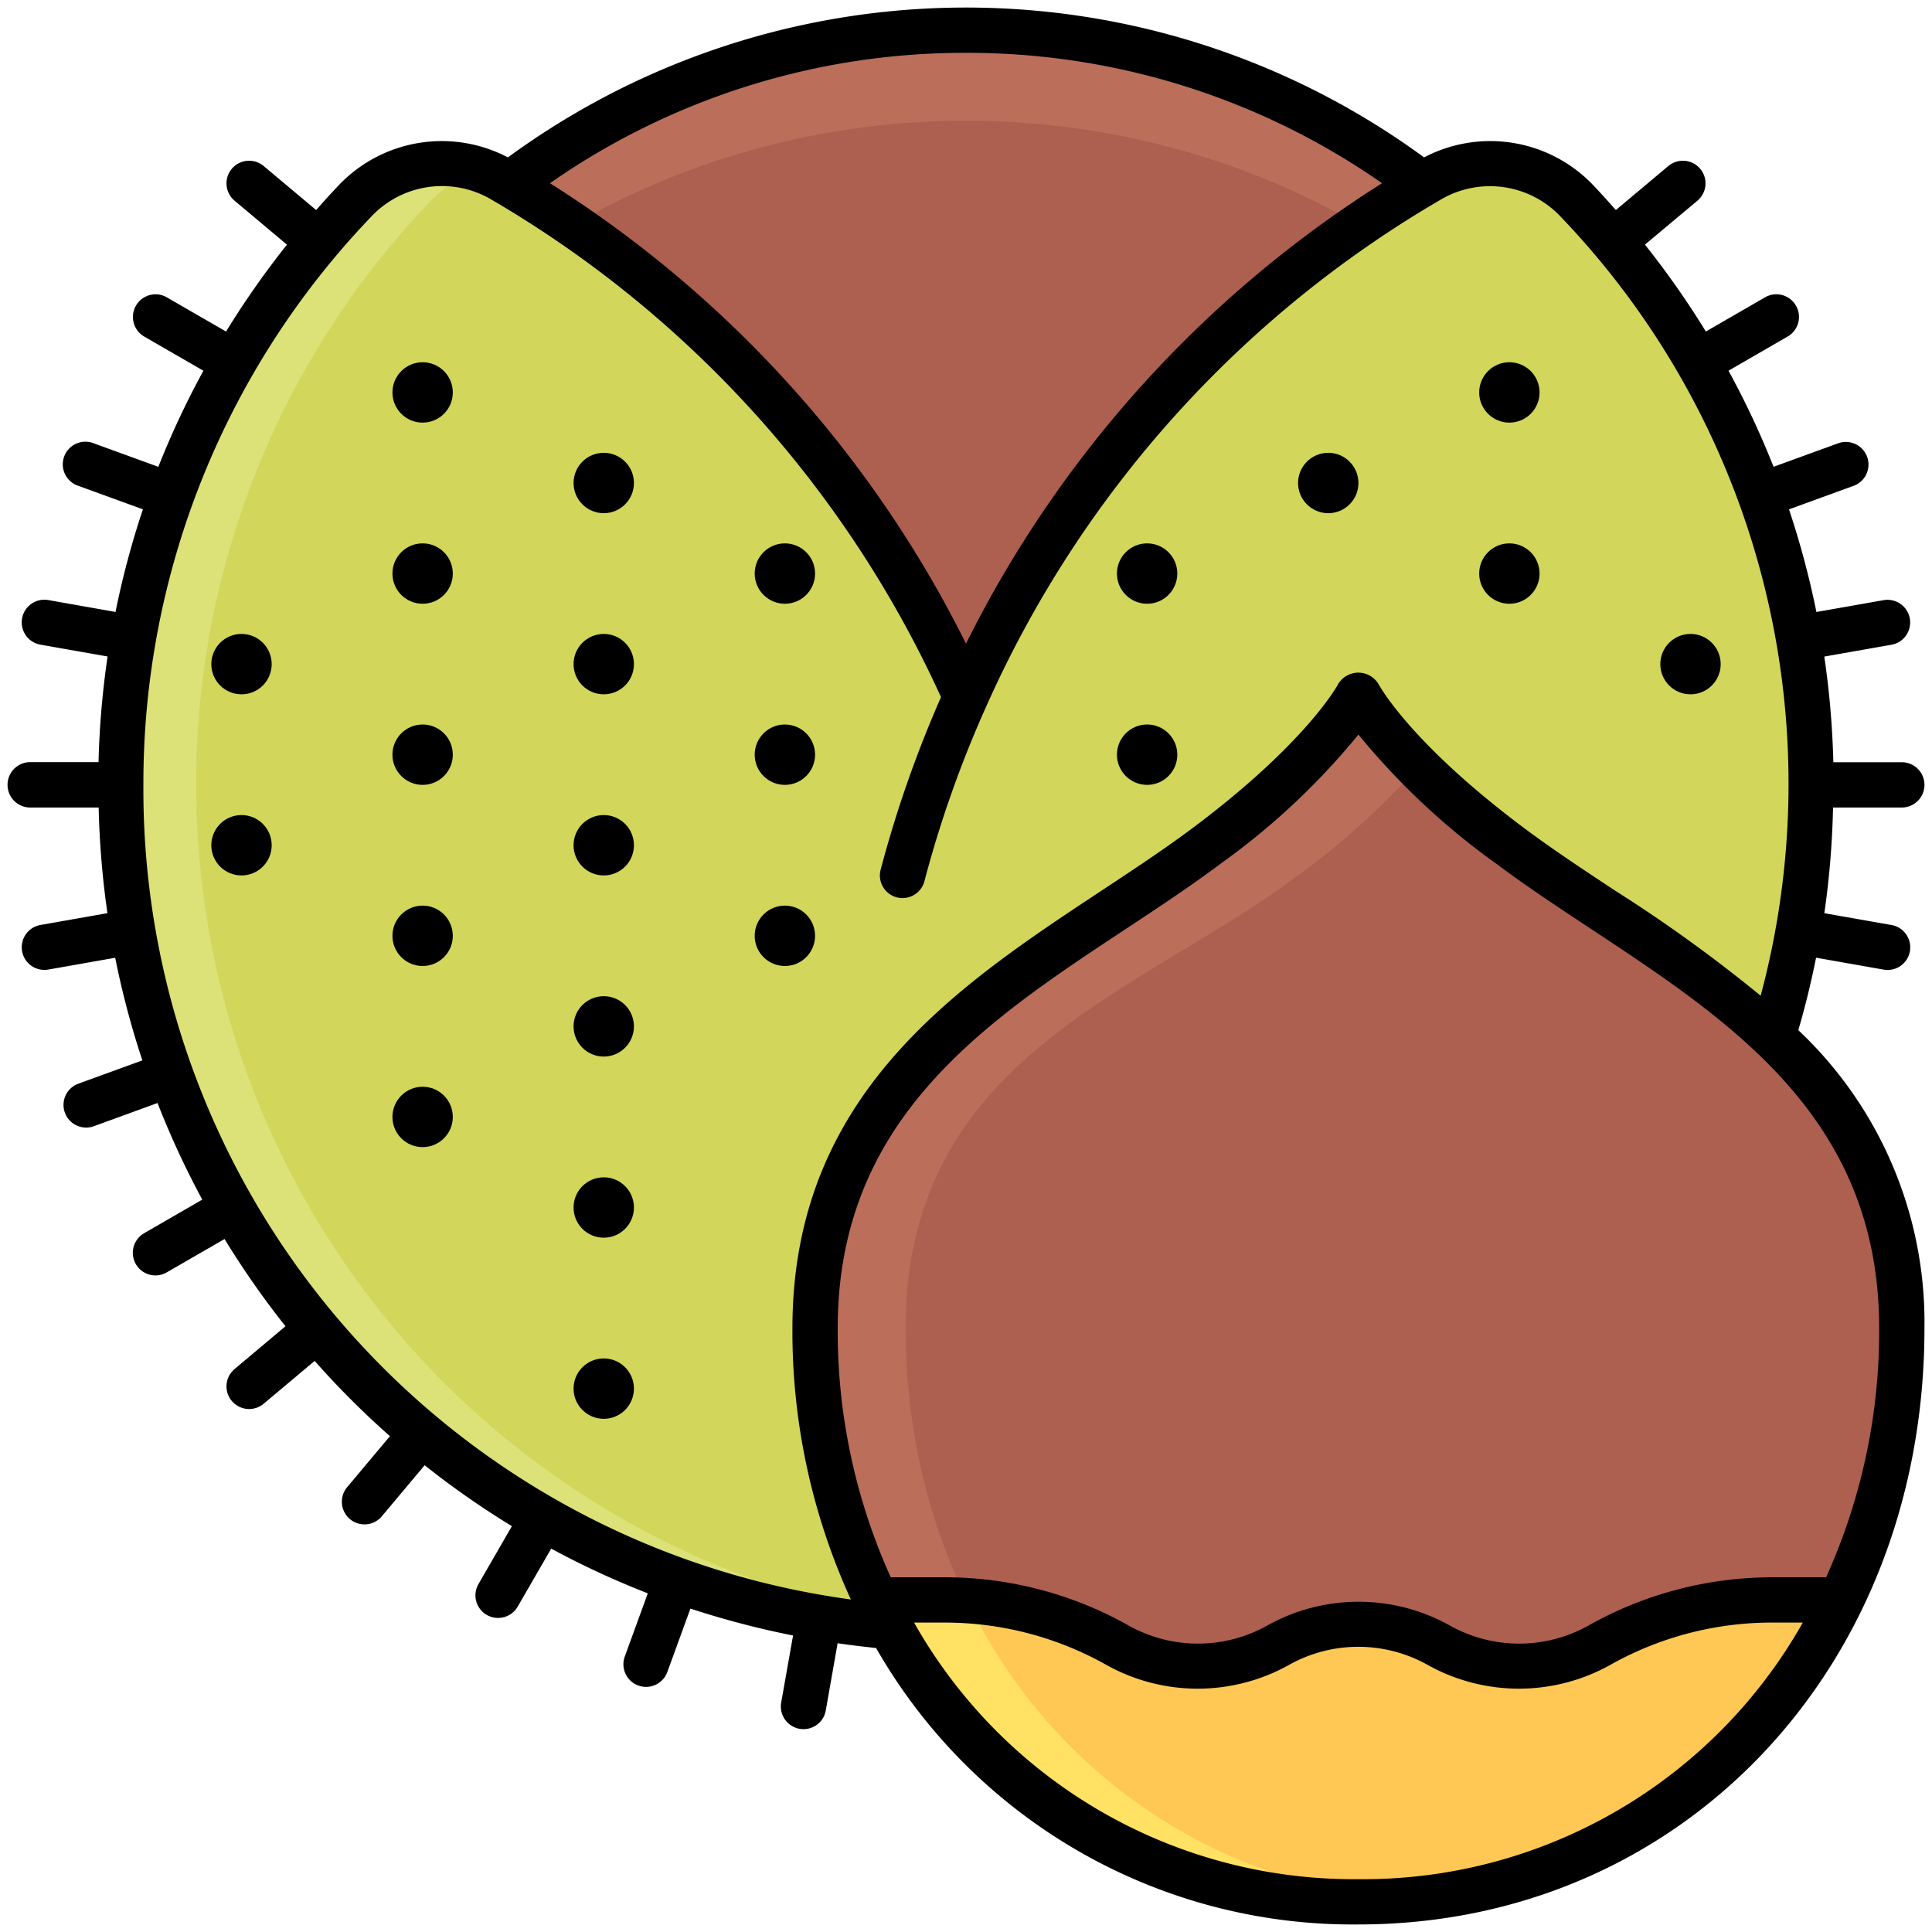 <svg id="Filled_Expand" height="512" viewBox="0 0 64 64" width="512" xmlns="http://www.w3.org/2000/svg" data-name="Filled Expand"><circle cx="32" cy="26" fill="#bb6e5a" r="25"/><ellipse cx="32" cy="27.5" fill="#ad5f50" rx="24.951" ry="23.5"/><path d="m4 26a28 28 0 1 0 48.267-19.313 3.989 3.989 0 0 0 -4.875-.749 37.588 37.588 0 0 0 -15.392 17.138 37.588 37.588 0 0 0 -15.392-17.138 3.989 3.989 0 0 0 -4.875.749 27.893 27.893 0 0 0 -7.733 19.313z" fill="#dce178"/><path d="m6.5 26a28 28 0 0 0 26.75 27.968 27.992 27.992 0 0 0 19.017-47.281 3.989 3.989 0 0 0 -4.875-.749 37.588 37.588 0 0 0 -15.392 17.138 37.588 37.588 0 0 0 -15.392-17.138 3.76 3.76 0 0 0 -.7-.312 4.106 4.106 0 0 0 -1.671 1.061 27.893 27.893 0 0 0 -7.737 19.313z" fill="#d2d65a"/><path d="m50 28c-4-3-5-5-5-5s-1 2-5 5c-5.224 3.917-13 7-13 16 0 10.493 7.507 19 18 19s18-8.507 18-19c0-9-7.776-12.083-13-16z" fill="#bb6e5a"/><path d="m30 44c0 9.984 6.8 18.153 16.5 18.924 9.7-.771 16.5-8.94 16.5-18.924 0-9-7.776-12.083-13-16a28.554 28.554 0 0 1 -3.031-2.589 25.18 25.18 0 0 1 -3.969 3.589c-5.224 3.917-13 6-13 15z" fill="#ad5f50"/><path d="m29.037 53a17.741 17.741 0 0 0 31.926 0h-2.263a11.638 11.638 0 0 0 -5.715 1.5 5.418 5.418 0 0 1 -5.321 0 5.42 5.42 0 0 0 -5.322 0 5.418 5.418 0 0 1 -5.321 0 11.638 11.638 0 0 0 -5.721-1.5z" fill="#ffe164"/><path d="m46.578 62.928a17.462 17.462 0 0 0 14.385-9.928h-2.263a11.638 11.638 0 0 0 -5.715 1.5 5.418 5.418 0 0 1 -5.321 0 5.42 5.42 0 0 0 -5.322 0 5.418 5.418 0 0 1 -5.321 0 11.608 11.608 0 0 0 -4.96-1.451 17.458 17.458 0 0 0 14.517 9.879z" fill="#ffc855"/><path d="m63 26.75a.75.75 0 0 0 .75-.75.75.75 0 0 0 -.75-.75h-2.268a28.864 28.864 0 0 0 -.3-3.5l2.225-.392a.75.75 0 0 0 .608-.869.75.75 0 0 0 -.869-.608l-2.225.392a28.792 28.792 0 0 0 -.908-3.4l2.121-.772a.75.75 0 1 0 -.513-1.409l-2.119.771a28.528 28.528 0 0 0 -1.493-3.183l1.96-1.132a.75.75 0 0 0 .274-1.024.748.748 0 0 0 -1.024-.274l-1.961 1.132a28.615 28.615 0 0 0 -2.017-2.878l1.739-1.456a.75.75 0 0 0 .092-1.056.751.751 0 0 0 -1.057-.092l-1.738 1.458c-.235-.266-.471-.531-.717-.789a4.712 4.712 0 0 0 -5.635-.955 25.677 25.677 0 0 0 -30.35 0 4.713 4.713 0 0 0 -5.635.955c-.246.258-.482.523-.717.789l-1.738-1.458a.751.751 0 0 0 -1.057.092.75.75 0 0 0 .092 1.056l1.736 1.457a28.615 28.615 0 0 0 -2.017 2.878l-1.961-1.132a.748.748 0 0 0 -1.024.274.75.75 0 0 0 .274 1.024l1.96 1.132a28.528 28.528 0 0 0 -1.493 3.183l-2.119-.771a.75.75 0 1 0 -.513 1.407l2.121.772a28.756 28.756 0 0 0 -.908 3.4l-2.226-.394a.75.75 0 0 0 -.869.608.75.75 0 0 0 .608.869l2.225.392a28.864 28.864 0 0 0 -.3 3.5h-2.264a.75.75 0 0 0 -.75.753.75.75 0 0 0 .75.75h2.268a29.251 29.251 0 0 0 .291 3.5l-2.219.391a.75.75 0 0 0 -.608.869.751.751 0 0 0 .869.608l2.215-.391a28.72 28.72 0 0 0 .9 3.4l-2.1.764a.75.75 0 1 0 .513 1.409l2.09-.761a28.541 28.541 0 0 0 1.482 3.2l-1.92 1.109a.75.75 0 0 0 -.281 1.027.748.748 0 0 0 1.024.274l1.915-1.105a28.432 28.432 0 0 0 2.018 2.889l-1.687 1.419a.75.75 0 0 0 -.092 1.056.751.751 0 0 0 1.057.092l1.689-1.418a28.335 28.335 0 0 0 2.493 2.493l-1.417 1.69a.751.751 0 0 0 .092 1.057.75.75 0 0 0 1.056-.092l1.419-1.692a28.542 28.542 0 0 0 2.89 2.018l-1.106 1.916a.748.748 0 0 0 .274 1.024.75.75 0 0 0 1.024-.274l1.11-1.922a28.383 28.383 0 0 0 3.2 1.481l-.762 2.093a.749.749 0 0 0 .448.961.749.749 0 0 0 .961-.448l.765-2.1a29.141 29.141 0 0 0 3.4.891l-.393 2.222a.751.751 0 0 0 .608.869.75.75 0 0 0 .869-.608l.392-2.226q.631.091 1.274.157a18.187 18.187 0 0 0 15.979 9.158c10.689 0 18.75-8.49 18.75-19.75a13.291 13.291 0 0 0 -4.179-9.875c.233-.79.426-1.59.589-2.4l2.239.395a.751.751 0 0 0 .869-.608.75.75 0 0 0 -.608-.869l-2.226-.392a28.976 28.976 0 0 0 .288-3.5zm-31-25a24 24 0 0 1 13.782 4.319 38.127 38.127 0 0 0 -13.782 15.253 38.127 38.127 0 0 0 -13.782-15.253 24 24 0 0 1 13.782-4.319zm-27.25 24.25a27.123 27.123 0 0 1 7.526-18.8 3.218 3.218 0 0 1 3.954-.617 36.671 36.671 0 0 1 14.942 16.51 38.884 38.884 0 0 0 -2 5.718.75.75 0 0 0 .536.915.773.773 0 0 0 .19.024.75.75 0 0 0 .725-.561 37.458 37.458 0 0 1 2.053-5.8 36.681 36.681 0 0 1 15.094-16.802 3.218 3.218 0 0 1 3.954.617 27.149 27.149 0 0 1 6.6 25.781 48.764 48.764 0 0 0 -4.806-3.472c-1.09-.72-2.12-1.4-3.071-2.113-3.762-2.821-4.772-4.721-4.779-4.735a.78.78 0 0 0 -1.342 0c-.009.018-1.025 1.92-4.779 4.735-.951.713-1.981 1.393-3.071 2.113-4.791 3.166-10.226 6.755-10.226 14.487a21.324 21.324 0 0 0 1.936 8.985 27.081 27.081 0 0 1 -23.436-26.985zm40.25 36.25a16.72 16.72 0 0 1 -14.72-8.5h1.02a10.91 10.91 0 0 1 5.346 1.4 6.206 6.206 0 0 0 6.058 0 4.693 4.693 0 0 1 4.584 0 6.209 6.209 0 0 0 6.058 0 10.91 10.91 0 0 1 5.346-1.4h1.028a16.72 16.72 0 0 1 -14.72 8.5zm17.25-18.25a19.774 19.774 0 0 1 -1.758 8.25h-1.792a12.407 12.407 0 0 0 -6.083 1.6 4.7 4.7 0 0 1 -4.585 0 6.2 6.2 0 0 0 -6.056 0 4.7 4.7 0 0 1 -4.585 0 12.407 12.407 0 0 0 -6.083-1.6h-1.8a19.774 19.774 0 0 1 -1.758-8.25c0-6.926 4.858-10.134 9.556-13.235 1.109-.733 2.156-1.424 3.144-2.165a23.7 23.7 0 0 0 4.55-4.266 23.7 23.7 0 0 0 4.55 4.266c.988.741 2.035 1.432 3.144 2.165 4.698 3.101 9.556 6.309 9.556 13.235z"/><circle cx="26" cy="31" r="1"/><circle cx="26" cy="25" r="1"/><circle cx="20" cy="46" r="1"/><circle cx="20" cy="40" r="1"/><circle cx="20" cy="34" r="1"/><circle cx="20" cy="28" r="1"/><circle cx="14" cy="37" r="1"/><circle cx="14" cy="31" r="1"/><circle cx="14" cy="25" r="1"/><circle cx="26" cy="19" r="1"/><circle cx="20" cy="22" r="1"/><circle cx="20" cy="16" r="1"/><circle cx="14" cy="19" r="1"/><circle cx="8" cy="28" r="1"/><circle cx="8" cy="22" r="1"/><circle cx="14" cy="13" r="1"/><circle cx="38" cy="25" r="1"/><circle cx="38" cy="19" r="1"/><circle cx="44" cy="16" r="1"/><circle cx="50" cy="19" r="1"/><circle cx="56" cy="22" r="1"/><circle cx="50" cy="13" r="1"/></svg>